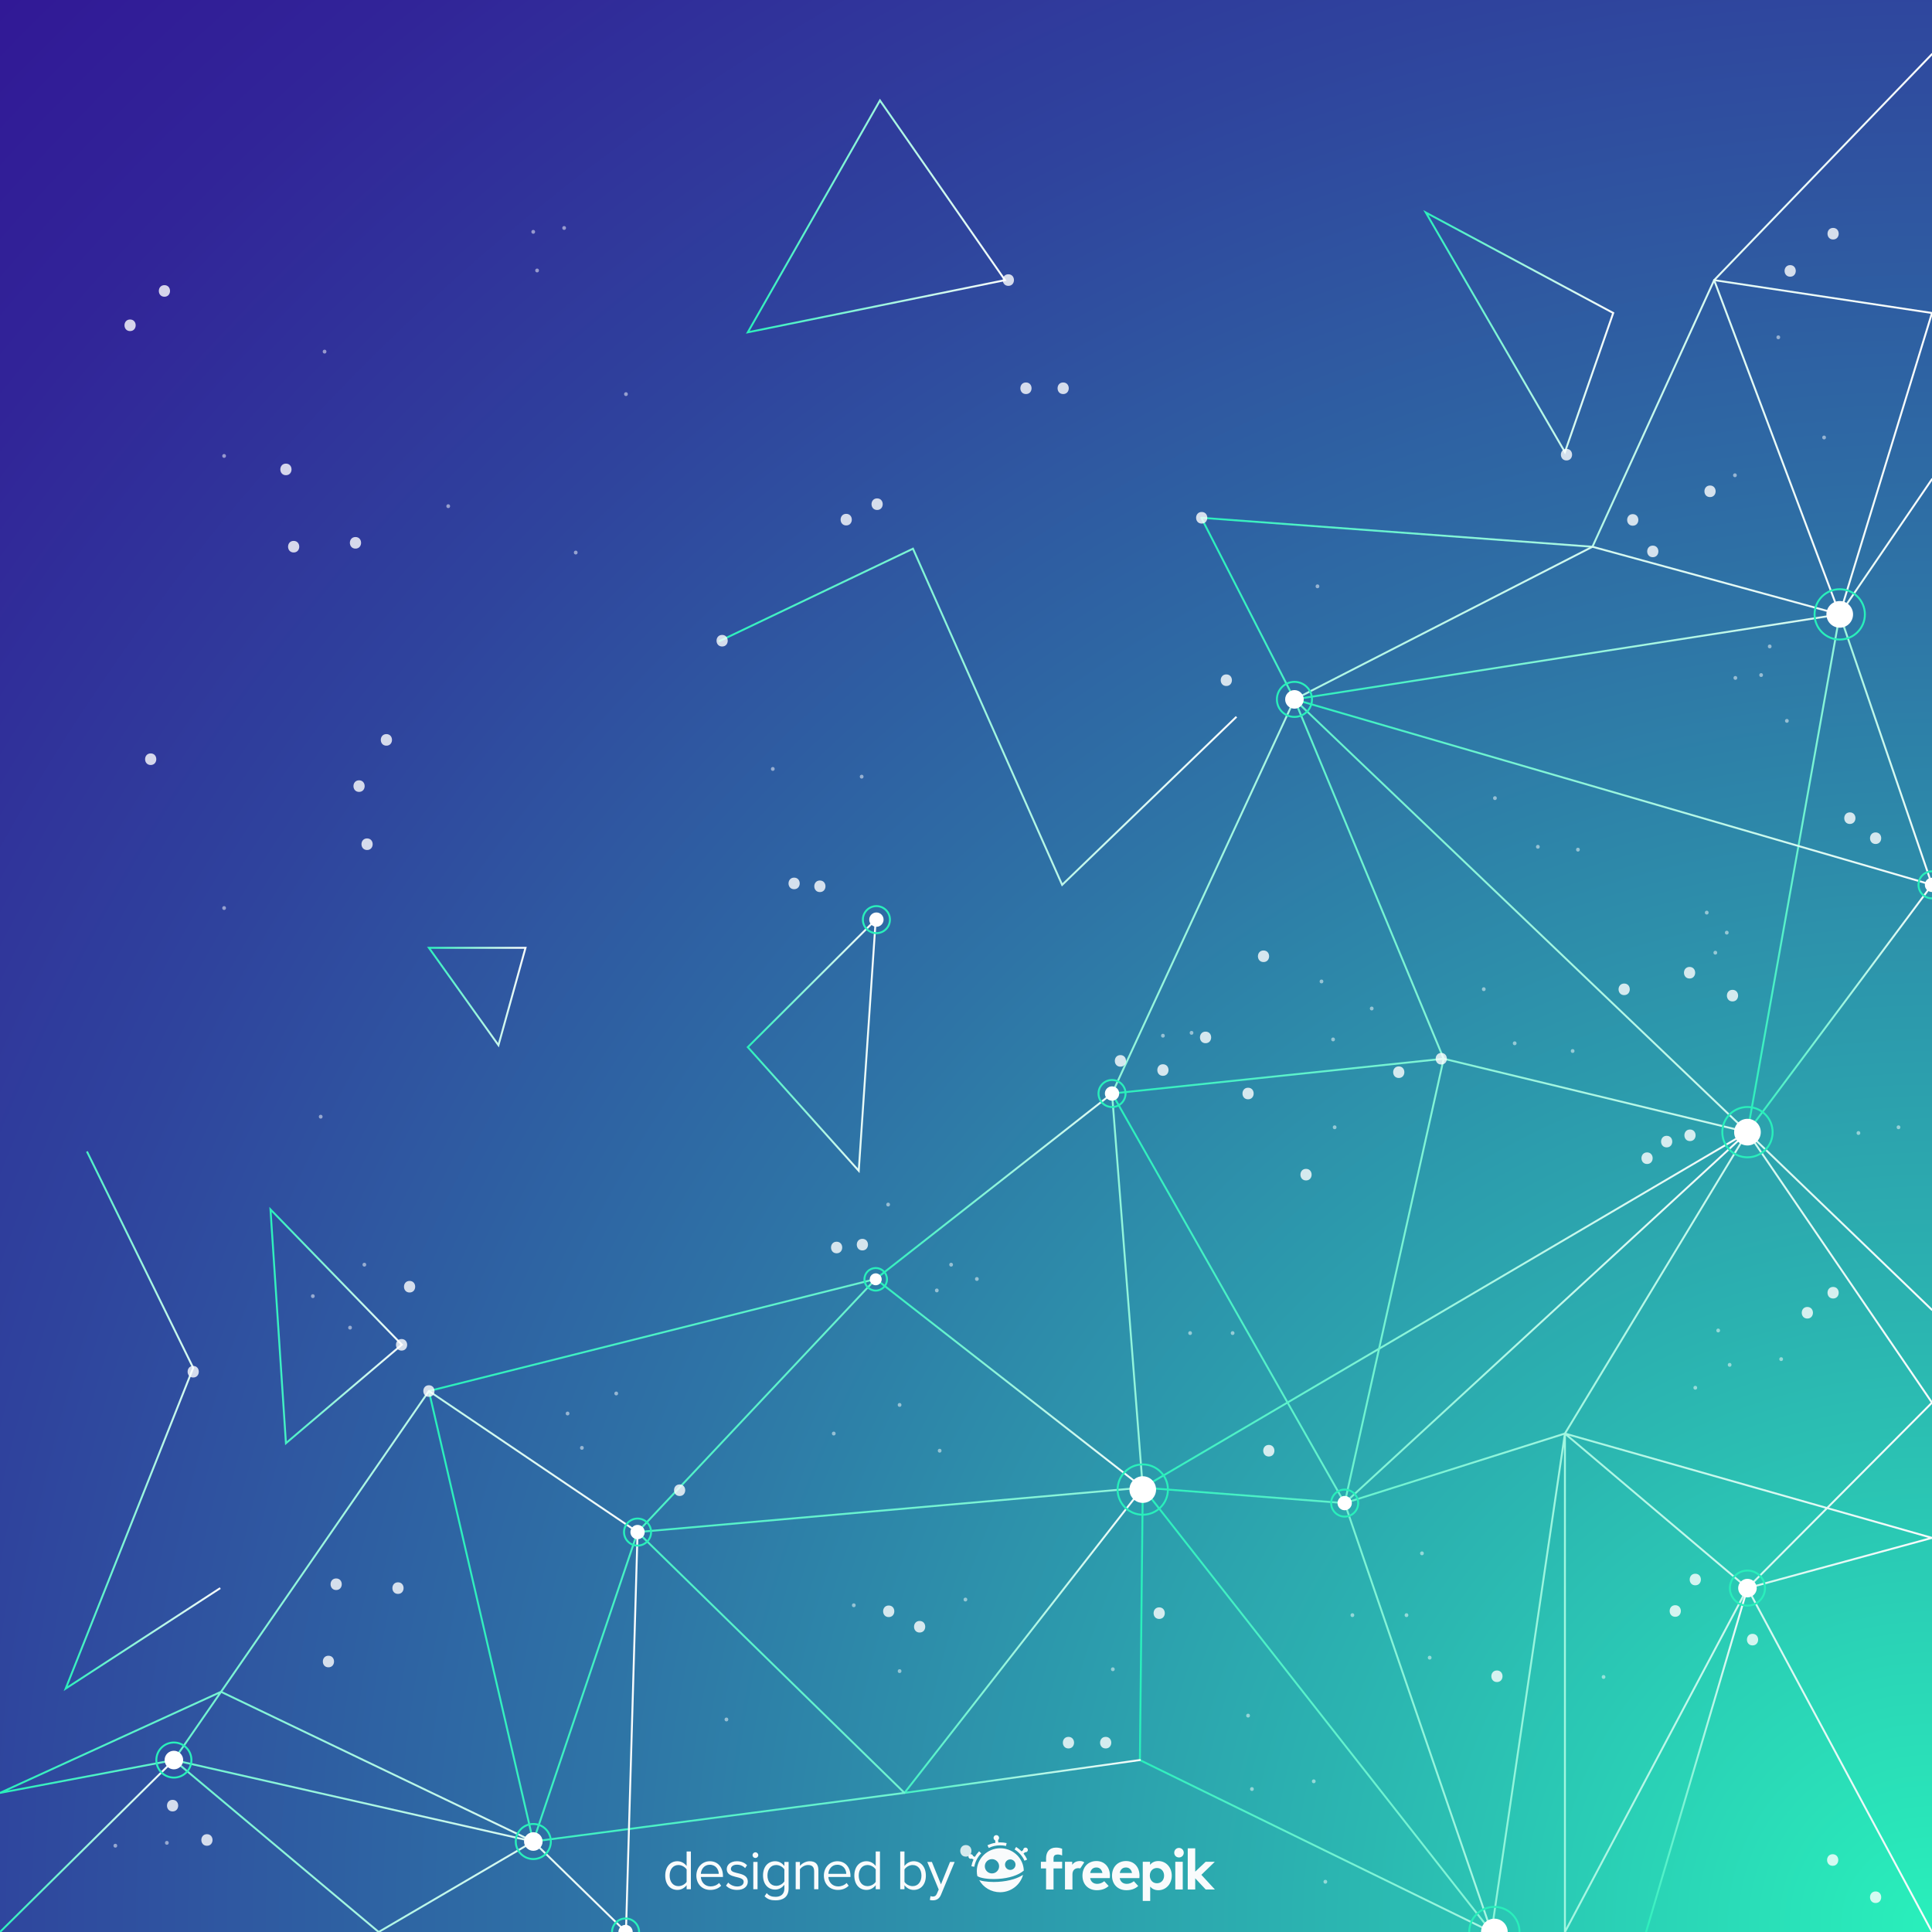 <svg xml:space="preserve" style="enable-background:new 0 0 500 500;" viewBox="0 0 500 500" y="0px" x="0px" xmlns:xlink="http://www.w3.org/1999/xlink" xmlns="http://www.w3.org/2000/svg" version="1.1">
<rect x="0" y="0" width="500" height="500" fill="#808080" stroke="none"/>
<g id="artboard_2">
</g>
<g id="artboard_1">
	<g>
		
			<radialGradient gradientUnits="userSpaceOnUse" gradientTransform="matrix(0 1 -1 0 500 0)" r="704.28" cy="1" cx="498" id="SVGID_1_">
			<stop style="stop-color:#29EFBB" offset="0"></stop>
			<stop style="stop-color:#2BB7B1" offset="0.211"></stop>
			<stop style="stop-color:#2E74A6" offset="0.489"></stop>
			<stop style="stop-color:#2F439D" offset="0.723"></stop>
			<stop style="stop-color:#312498" offset="0.9"></stop>
			<stop style="stop-color:#311996" offset="1"></stop>
		</radialGradient>
		<polygon points="500,0 500,500 0,500 0,0" style="fill:url(#SVGID_1_);"></polygon>
		<g>
			<g>
				
					<linearGradient y2="455.5" x2="452.49" y1="455.5" x1="425.75" gradientUnits="userSpaceOnUse" id="SVGID_00000063625288111998215480000014319824792286434226_">
					<stop style="stop-color:#29EFBB" offset="0"></stop>
					<stop style="stop-color:#4EF1C7" offset="0.16"></stop>
					<stop style="stop-color:#A9F6E3" offset="0.572"></stop>
					<stop style="stop-color:#E3FAF5" offset="0.862"></stop>
					<stop style="stop-color:#F9FBFC" offset="1"></stop>
				</linearGradient>
				
					<line y2="500" x2="426" y1="411" x1="452.24" style="fill:none;stroke:url(#SVGID_00000063625288111998215480000014319824792286434226_);stroke-width:0.5;stroke-linecap:round;stroke-linejoin:round;stroke-miterlimit:10;"></line>
				
					<linearGradient y2="396.5" x2="500.25" y1="396.5" x1="295.495" gradientUnits="userSpaceOnUse" id="SVGID_00000108271086967556591520000008895301287133289350_">
					<stop style="stop-color:#29EFBB" offset="0"></stop>
					<stop style="stop-color:#4EF1C7" offset="0.16"></stop>
					<stop style="stop-color:#A9F6E3" offset="0.572"></stop>
					<stop style="stop-color:#E3FAF5" offset="0.862"></stop>
					<stop style="stop-color:#F9FBFC" offset="1"></stop>
				</linearGradient>
				
					<polyline points="452.24,411 500,363 452.24,293 405,371 348,389 295.745,385 386,500 405,371 405,500 452.24,411 405,371 500,398 452.24,411 
					500,500" style="fill:none;stroke:url(#SVGID_00000108271086967556591520000008895301287133289350_);stroke-width:0.5;stroke-linecap:round;stroke-linejoin:round;stroke-miterlimit:10;"></polyline>
				
					<linearGradient y2="396.5" x2="452.49" y1="396.5" x1="294.754" gradientUnits="userSpaceOnUse" id="SVGID_00000090286353480053524200000017713913348125431446_">
					<stop style="stop-color:#29EFBB" offset="0"></stop>
					<stop style="stop-color:#4EF1C7" offset="0.16"></stop>
					<stop style="stop-color:#A9F6E3" offset="0.572"></stop>
					<stop style="stop-color:#E3FAF5" offset="0.862"></stop>
					<stop style="stop-color:#F9FBFC" offset="1"></stop>
				</linearGradient>
				
					<polygon points="452.24,293 348,389 386,500 295.004,455.5 295.745,385" style="fill:none;stroke:url(#SVGID_00000090286353480053524200000017713913348125431446_);stroke-width:0.5;stroke-linecap:round;stroke-linejoin:round;stroke-miterlimit:10;"></polygon>
				
					<linearGradient y2="226" x2="500.25" y1="226" x1="451.99" gradientUnits="userSpaceOnUse" id="SVGID_00000101075837046036373980000009741715951864158612_">
					<stop style="stop-color:#29EFBB" offset="0"></stop>
					<stop style="stop-color:#4EF1C7" offset="0.16"></stop>
					<stop style="stop-color:#A9F6E3" offset="0.572"></stop>
					<stop style="stop-color:#E3FAF5" offset="0.862"></stop>
					<stop style="stop-color:#F9FBFC" offset="1"></stop>
				</linearGradient>
				
					<polygon points="452.24,293 500,229 476.12,159" style="fill:none;stroke:url(#SVGID_00000101075837046036373980000009741715951864158612_);stroke-width:0.5;stroke-linecap:round;stroke-linejoin:round;stroke-miterlimit:10;"></polygon>
				
					<linearGradient y2="176.5" x2="500.25" y1="176.5" x1="334.75" gradientUnits="userSpaceOnUse" id="SVGID_00000082336616251803221320000013532493884147716541_">
					<stop style="stop-color:#29EFBB" offset="0"></stop>
					<stop style="stop-color:#4EF1C7" offset="0.16"></stop>
					<stop style="stop-color:#A9F6E3" offset="0.572"></stop>
					<stop style="stop-color:#E3FAF5" offset="0.862"></stop>
					<stop style="stop-color:#F9FBFC" offset="1"></stop>
				</linearGradient>
				
					<polyline points="500,229 335,181 476.12,159 500,124" style="fill:none;stroke:url(#SVGID_00000082336616251803221320000013532493884147716541_);stroke-width:0.5;stroke-linecap:round;stroke-linejoin:round;stroke-miterlimit:10;"></polyline>
				
					<linearGradient y2="285" x2="500.25" y1="285" x1="287.542" gradientUnits="userSpaceOnUse" id="SVGID_00000142158202078053049570000017779274962268423081_">
					<stop style="stop-color:#29EFBB" offset="0"></stop>
					<stop style="stop-color:#4EF1C7" offset="0.16"></stop>
					<stop style="stop-color:#A9F6E3" offset="0.572"></stop>
					<stop style="stop-color:#E3FAF5" offset="0.862"></stop>
					<stop style="stop-color:#F9FBFC" offset="1"></stop>
				</linearGradient>
				
					<polyline points="452.24,293 335,181 373.622,274 287.792,283 348,389 373.622,274 452.24,293 500,339" style="fill:none;stroke:url(#SVGID_00000142158202078053049570000017779274962268423081_);stroke-width:0.5;stroke-linecap:round;stroke-linejoin:round;stroke-miterlimit:10;"></polyline>
				
					<linearGradient y2="373.5" x2="295.995" y1="373.5" x1="226.386" gradientUnits="userSpaceOnUse" id="SVGID_00000017513885979201331230000013199772014550274718_">
					<stop style="stop-color:#29EFBB" offset="0"></stop>
					<stop style="stop-color:#4EF1C7" offset="0.16"></stop>
					<stop style="stop-color:#A9F6E3" offset="0.572"></stop>
					<stop style="stop-color:#E3FAF5" offset="0.862"></stop>
					<stop style="stop-color:#F9FBFC" offset="1"></stop>
				</linearGradient>
				
					<polyline points="287.792,283 226.636,331 295.745,385 234.076,464 295.004,455.5" style="fill:none;stroke:url(#SVGID_00000017513885979201331230000013199772014550274718_);stroke-width:0.5;stroke-linecap:round;stroke-linejoin:round;stroke-miterlimit:10;"></polyline>
				
					<linearGradient y2="126.75" x2="476.37" y1="126.75" x1="310.648" gradientUnits="userSpaceOnUse" id="SVGID_00000120550348671513672500000001545870817750950790_">
					<stop style="stop-color:#29EFBB" offset="0"></stop>
					<stop style="stop-color:#4EF1C7" offset="0.16"></stop>
					<stop style="stop-color:#A9F6E3" offset="0.572"></stop>
					<stop style="stop-color:#E3FAF5" offset="0.862"></stop>
					<stop style="stop-color:#F9FBFC" offset="1"></stop>
				</linearGradient>
				
					<polyline points="476.12,159 443.622,72.5 412.122,141.5 310.898,134 335,181" style="fill:none;stroke:url(#SVGID_00000120550348671513672500000001545870817750950790_);stroke-width:0.5;stroke-linecap:round;stroke-linejoin:round;stroke-miterlimit:10;"></polyline>
				
					<linearGradient y2="245.291" x2="500.25" y1="245.291" x1="110.75" gradientUnits="userSpaceOnUse" id="SVGID_00000068659054188042928480000005146202503939533990_">
					<stop style="stop-color:#29EFBB" offset="0"></stop>
					<stop style="stop-color:#4EF1C7" offset="0.16"></stop>
					<stop style="stop-color:#A9F6E3" offset="0.572"></stop>
					<stop style="stop-color:#E3FAF5" offset="0.862"></stop>
					<stop style="stop-color:#F9FBFC" offset="1"></stop>
				</linearGradient>
				
					<polyline points="500,14 443.622,72.5 500,81 476.12,159 412.122,141.5 335,181 287.792,283 295.745,385 165,396.5 234.076,464 138,476.582 
					165,396.5 226.636,331 111,360 138,476.582" style="fill:none;stroke:url(#SVGID_00000068659054188042928480000005146202503939533990_);stroke-width:0.5;stroke-linecap:round;stroke-linejoin:round;stroke-miterlimit:10;"></polyline>
				
					<linearGradient y2="430" x2="165.25" y1="430" x1="-0.25" gradientUnits="userSpaceOnUse" id="SVGID_00000010295906072185959940000002593277693350815658_">
					<stop style="stop-color:#29EFBB" offset="0"></stop>
					<stop style="stop-color:#4EF1C7" offset="0.16"></stop>
					<stop style="stop-color:#A9F6E3" offset="0.572"></stop>
					<stop style="stop-color:#E3FAF5" offset="0.862"></stop>
					<stop style="stop-color:#F9FBFC" offset="1"></stop>
				</linearGradient>
				
					<polyline points="165,396.5 111,360 45,455.5 138,476.582 57.208,437.835 0,464 45,455.5 98,500 138,476.582 162,500 165,396.5" style="fill:none;stroke:url(#SVGID_00000010295906072185959940000002593277693350815658_);stroke-width:0.5;stroke-linecap:round;stroke-linejoin:round;stroke-miterlimit:10;"></polyline>
				
					<linearGradient y2="477.75" x2="45.25" y1="477.75" x1="-0.25" gradientUnits="userSpaceOnUse" id="SVGID_00000065071654748262374030000012899533412174246538_">
					<stop style="stop-color:#29EFBB" offset="0"></stop>
					<stop style="stop-color:#4EF1C7" offset="0.16"></stop>
					<stop style="stop-color:#A9F6E3" offset="0.572"></stop>
					<stop style="stop-color:#E3FAF5" offset="0.862"></stop>
					<stop style="stop-color:#F9FBFC" offset="1"></stop>
				</linearGradient>
				
					<line y2="500" x2="0" y1="455.5" x1="45" style="fill:none;stroke:url(#SVGID_00000065071654748262374030000012899533412174246538_);stroke-width:0.5;stroke-linecap:round;stroke-linejoin:round;stroke-miterlimit:10;"></line>
			</g>
			
				<linearGradient y2="270.481" x2="226.93" y1="270.481" x1="193.188" gradientUnits="userSpaceOnUse" id="SVGID_00000091722047927079632850000004314397407155602577_">
				<stop style="stop-color:#29EFBB" offset="0"></stop>
				<stop style="stop-color:#4EF1C7" offset="0.16"></stop>
				<stop style="stop-color:#A9F6E3" offset="0.572"></stop>
				<stop style="stop-color:#E3FAF5" offset="0.862"></stop>
				<stop style="stop-color:#F9FBFC" offset="1"></stop>
			</linearGradient>
			
				<polygon points="193.532,271 222.242,303 226.636,238" style="fill:none;stroke:url(#SVGID_00000091722047927079632850000004314397407155602577_);stroke-width:0.5;stroke-miterlimit:10;"></polygon>
			
				<linearGradient y2="367.764" x2="57.136" y1="367.764" x1="16.477" gradientUnits="userSpaceOnUse" id="SVGID_00000018195680893904530280000002243261150697225856_">
				<stop style="stop-color:#29EFBB" offset="0"></stop>
				<stop style="stop-color:#4EF1C7" offset="0.16"></stop>
				<stop style="stop-color:#A9F6E3" offset="0.572"></stop>
				<stop style="stop-color:#E3FAF5" offset="0.862"></stop>
				<stop style="stop-color:#F9FBFC" offset="1"></stop>
			</linearGradient>
			
				<polyline points="22.5,298 50,354 17,437 57,411" style="fill:none;stroke:url(#SVGID_00000018195680893904530280000002243261150697225856_);stroke-width:0.5;stroke-miterlimit:10;"></polyline>
			
				<linearGradient y2="343.175" x2="104.365" y1="343.175" x1="69.706" gradientUnits="userSpaceOnUse" id="SVGID_00000085956025390440004300000010502599056374141366_">
				<stop style="stop-color:#29EFBB" offset="0"></stop>
				<stop style="stop-color:#4EF1C7" offset="0.16"></stop>
				<stop style="stop-color:#A9F6E3" offset="0.572"></stop>
				<stop style="stop-color:#E3FAF5" offset="0.862"></stop>
				<stop style="stop-color:#F9FBFC" offset="1"></stop>
			</linearGradient>
			
				<polygon points="70,313 74,373.5 104,348" style="fill:none;stroke:url(#SVGID_00000085956025390440004300000010502599056374141366_);stroke-width:0.5;stroke-miterlimit:10;"></polygon>
			
				<linearGradient y2="258.056" x2="136.329" y1="258.056" x1="110.514" gradientUnits="userSpaceOnUse" id="SVGID_00000102519636162294877820000015925393425818630529_">
				<stop style="stop-color:#29EFBB" offset="0"></stop>
				<stop style="stop-color:#4EF1C7" offset="0.16"></stop>
				<stop style="stop-color:#A9F6E3" offset="0.572"></stop>
				<stop style="stop-color:#E3FAF5" offset="0.862"></stop>
				<stop style="stop-color:#F9FBFC" offset="1"></stop>
			</linearGradient>
			
				<polygon points="111,245.291 129,270.5 136,245.291" style="fill:none;stroke:url(#SVGID_00000102519636162294877820000015925393425818630529_);stroke-width:0.5;stroke-miterlimit:10;"></polygon>
			
				<linearGradient y2="185.546" x2="320.173" y1="185.546" x1="185.911" gradientUnits="userSpaceOnUse" id="SVGID_00000137820104152222541150000001112736223205339521_">
				<stop style="stop-color:#29EFBB" offset="0"></stop>
				<stop style="stop-color:#4EF1C7" offset="0.16"></stop>
				<stop style="stop-color:#A9F6E3" offset="0.572"></stop>
				<stop style="stop-color:#E3FAF5" offset="0.862"></stop>
				<stop style="stop-color:#F9FBFC" offset="1"></stop>
			</linearGradient>
			
				<polyline points="186.018,166 236.274,142 274.883,229 320,185.5" style="fill:none;stroke:url(#SVGID_00000137820104152222541150000001112736223205339521_);stroke-width:0.5;stroke-miterlimit:10;"></polyline>
			
				<linearGradient y2="85.98" x2="417.806" y1="85.98" x1="368.341" gradientUnits="userSpaceOnUse" id="SVGID_00000125591486981263290400000011990710123422449078_">
				<stop style="stop-color:#29EFBB" offset="0"></stop>
				<stop style="stop-color:#4EF1C7" offset="0.16"></stop>
				<stop style="stop-color:#A9F6E3" offset="0.572"></stop>
				<stop style="stop-color:#E3FAF5" offset="0.862"></stop>
				<stop style="stop-color:#F9FBFC" offset="1"></stop>
			</linearGradient>
			
				<polygon points="405,117 369,55 417.5,81" style="fill:none;stroke:url(#SVGID_00000125591486981263290400000011990710123422449078_);stroke-width:0.5;stroke-miterlimit:10;"></polygon>
			
				<linearGradient y2="55.943" x2="260.518" y1="55.943" x1="193.042" gradientUnits="userSpaceOnUse" id="SVGID_00000072244399698654541990000007171007821012409758_">
				<stop style="stop-color:#29EFBB" offset="0"></stop>
				<stop style="stop-color:#4EF1C7" offset="0.16"></stop>
				<stop style="stop-color:#A9F6E3" offset="0.572"></stop>
				<stop style="stop-color:#E3FAF5" offset="0.862"></stop>
				<stop style="stop-color:#F9FBFC" offset="1"></stop>
			</linearGradient>
			
				<polygon points="227.734,26 193.532,86 260.096,72.5" style="fill:none;stroke:url(#SVGID_00000072244399698654541990000007171007821012409758_);stroke-width:0.5;stroke-miterlimit:10;"></polygon>
			<g style="opacity:0.8;">
				<g>
					<g>
						<path d="M300.963,278.426c1.93,0,1.934-3,0-3C299.033,275.426,299.029,278.426,300.963,278.426
							L300.963,278.426z" style="fill:#FFFFFF;"></path>
					</g>
				</g>
				<g>
					<g>
						<path d="M328.37,376.944c1.93,0,1.934-3,0-3C326.44,373.944,326.437,376.944,328.37,376.944
							L328.37,376.944z" style="fill:#FFFFFF;"></path>
					</g>
				</g>
				<g>
					<g>
						<path d="M431.333,296.944c1.93,0,1.934-3,0-3C429.403,293.944,429.4,296.944,431.333,296.944
							L431.333,296.944z" style="fill:#FFFFFF;"></path>
					</g>
				</g>
				<g>
					<g>
						<path d="M437.259,253.241c1.93,0,1.934-3,0-3C435.329,250.241,435.326,253.241,437.259,253.241
							L437.259,253.241z" style="fill:#FFFFFF;"></path>
					</g>
				</g>
				<g>
					<g>
						<path d="M448.37,259.167c1.93,0,1.934-3,0-3C446.44,256.167,446.437,259.167,448.37,259.167
							L448.37,259.167z" style="fill:#FFFFFF;"></path>
					</g>
				</g>
				<g>
					<g>
						<path d="M286.148,452.5c1.93,0,1.934-3,0-3C284.218,449.5,284.214,452.5,286.148,452.5L286.148,452.5z" style="fill:#FFFFFF;"></path>
					</g>
				</g>
				<g>
					<g>
						<path d="M276.518,452.5c1.93,0,1.934-3,0-3C274.588,449.5,274.585,452.5,276.518,452.5L276.518,452.5z" style="fill:#FFFFFF;"></path>
					</g>
				</g>
				<g>
					<g>
						<path d="M44.667,468.796c1.93,0,1.934-3,0-3C42.736,465.796,42.733,468.796,44.667,468.796
							L44.667,468.796z" style="fill:#FFFFFF;"></path>
					</g>
				</g>
				<g>
					<g>
						<path d="M53.556,477.685c1.93,0,1.933-3,0-3C51.625,474.685,51.622,477.685,53.556,477.685
							L53.556,477.685z" style="fill:#FFFFFF;"></path>
					</g>
				</g>
				<g>
					<g>
						<path d="M485.407,492.5c1.93,0,1.934-3,0-3C483.477,489.5,483.474,492.5,485.407,492.5L485.407,492.5z" style="fill:#FFFFFF;"></path>
					</g>
				</g>
				<g>
					<g>
						<path d="M474.296,482.87c1.93,0,1.934-3,0-3C472.366,479.87,472.363,482.87,474.296,482.87
							L474.296,482.87z" style="fill:#FFFFFF;"></path>
					</g>
				</g>
				<g>
					<g>
						<path d="M438.741,410.278c1.93,0,1.934-3,0-3C436.81,407.278,436.807,410.278,438.741,410.278
							L438.741,410.278z" style="fill:#FFFFFF;"></path>
					</g>
				</g>
				<g>
					<g>
						<path d="M453.556,425.833c1.93,0,1.934-3,0-3C451.625,422.833,451.622,425.833,453.556,425.833
							L453.556,425.833z" style="fill:#FFFFFF;"></path>
					</g>
				</g>
				<g>
					<g>
						<path d="M433.556,418.426c1.93,0,1.934-3,0-3C431.625,415.426,431.622,418.426,433.556,418.426
							L433.556,418.426z" style="fill:#FFFFFF;"></path>
					</g>
				</g>
				<g>
					<g>
						<path d="M216.518,324.352c1.93,0,1.934-3,0-3C214.588,321.352,214.585,324.352,216.518,324.352
							L216.518,324.352z" style="fill:#FFFFFF;"></path>
					</g>
				</g>
				<g>
					<g>
						<path d="M223.185,323.611c1.93,0,1.934-3,0-3C221.255,320.611,221.252,323.611,223.185,323.611
							L223.185,323.611z" style="fill:#FFFFFF;"></path>
					</g>
				</g>
				<g>
					<g>
						<path d="M103.926,349.537c1.93,0,1.933-3,0-3C101.995,346.537,101.992,349.537,103.926,349.537
							L103.926,349.537z" style="fill:#FFFFFF;"></path>
					</g>
				</g>
				<g>
					<g>
						<path d="M186.889,167.315c1.93,0,1.934-3,0-3C184.958,164.315,184.955,167.315,186.889,167.315
							L186.889,167.315z" style="fill:#FFFFFF;"></path>
					</g>
				</g>
				<g>
					<g>
						<path d="M405.407,119.167c1.93,0,1.934-3,0-3C403.477,116.167,403.474,119.167,405.407,119.167
							L405.407,119.167z" style="fill:#FFFFFF;"></path>
					</g>
				</g>
				<g>
					<g>
						<path d="M260.963,73.981c1.93,0,1.934-3,0-3C259.033,70.981,259.029,73.981,260.963,73.981
							L260.963,73.981z" style="fill:#FFFFFF;"></path>
					</g>
				</g>
				<g>
					<g>
						<path d="M485.407,218.426c1.93,0,1.934-3,0-3C483.477,215.426,483.474,218.426,485.407,218.426
							L485.407,218.426z" style="fill:#FFFFFF;"></path>
					</g>
				</g>
				<g>
					<g>
						<path d="M478.741,213.241c1.93,0,1.934-3,0-3C476.81,210.241,476.807,213.241,478.741,213.241
							L478.741,213.241z" style="fill:#FFFFFF;"></path>
					</g>
				</g>
				<g>
					<g>
						<path d="M230,418.5c1.93,0,1.934-3,0-3C228.07,415.5,228.066,418.5,230,418.5L230,418.5z" style="fill:#FFFFFF;"></path>
					</g>
				</g>
				<g>
					<g>
						<path d="M238,422.5c1.93,0,1.934-3,0-3C236.07,419.5,236.066,422.5,238,422.5L238,422.5z" style="fill:#FFFFFF;"></path>
					</g>
				</g>
				<g>
					<g>
						<path d="M323,284.5c1.93,0,1.934-3,0-3C321.07,281.5,321.066,284.5,323,284.5L323,284.5z" style="fill:#FFFFFF;"></path>
					</g>
				</g>
				<g>
					<g>
						<path d="M338,305.5c1.93,0,1.934-3,0-3C336.07,302.5,336.066,305.5,338,305.5L338,305.5z" style="fill:#FFFFFF;"></path>
					</g>
				</g>
				<g>
					<g>
						<path d="M373,275.5c1.93,0,1.934-3,0-3C371.07,272.5,371.066,275.5,373,275.5L373,275.5z" style="fill:#FFFFFF;"></path>
					</g>
				</g>
				<g>
					<g>
						<path d="M106,334.5c1.93,0,1.934-3,0-3C104.07,331.5,104.066,334.5,106,334.5L106,334.5z" style="fill:#FFFFFF;"></path>
					</g>
				</g>
				<g>
					<g>
						<path d="M50,356.5c1.93,0,1.934-3,0-3C48.07,353.5,48.066,356.5,50,356.5L50,356.5z" style="fill:#FFFFFF;"></path>
					</g>
				</g>
				<g>
					<g>
						<path d="M87,411.5c1.93,0,1.934-3,0-3C85.07,408.5,85.066,411.5,87,411.5L87,411.5z" style="fill:#FFFFFF;"></path>
					</g>
				</g>
				<g>
					<g>
						<path d="M103,412.5c1.93,0,1.934-3,0-3C101.07,409.5,101.066,412.5,103,412.5L103,412.5z" style="fill:#FFFFFF;"></path>
					</g>
				</g>
				<g>
					<g>
						<path d="M85,431.5c1.93,0,1.934-3,0-3C83.07,428.5,83.066,431.5,85,431.5L85,431.5z" style="fill:#FFFFFF;"></path>
					</g>
				</g>
				<g>
					<g>
						<path d="M111,361.5c1.93,0,1.934-3,0-3C109.07,358.5,109.066,361.5,111,361.5L111,361.5z" style="fill:#FFFFFF;"></path>
					</g>
				</g>
				<g>
					<g>
						<path d="M311,135.5c1.93,0,1.934-3,0-3C309.069,132.5,309.066,135.5,311,135.5L311,135.5z" style="fill:#FFFFFF;"></path>
					</g>
				</g>
			</g>
			<g style="opacity:0.8;">
				<g>
					<g>
						<path d="M289.962,276.055c1.93,0,1.934-3,0-3C288.032,273.055,288.029,276.055,289.962,276.055
							L289.962,276.055z" style="fill:#FFFFFF;"></path>
					</g>
				</g>
				<g>
					<g>
						<path d="M317.37,177.536c1.93,0,1.934-3,0-3C315.439,174.536,315.436,177.536,317.37,177.536
							L317.37,177.536z" style="fill:#FFFFFF;"></path>
					</g>
				</g>
				<g>
					<g>
						<path d="M420.333,257.536c1.93,0,1.934-3,0-3C418.402,254.536,418.399,257.536,420.333,257.536
							L420.333,257.536z" style="fill:#FFFFFF;"></path>
					</g>
				</g>
				<g>
					<g>
						<path d="M426.259,301.24c1.93,0,1.934-3,0-3C424.328,298.24,424.325,301.24,426.259,301.24
							L426.259,301.24z" style="fill:#FFFFFF;"></path>
					</g>
				</g>
				<g>
					<g>
						<path d="M437.37,295.314c1.93,0,1.934-3,0-3C435.439,292.314,435.436,295.314,437.37,295.314
							L437.37,295.314z" style="fill:#FFFFFF;"></path>
					</g>
				</g>
				<g>
					<g>
						<path d="M275.147,101.981c1.93,0,1.934-3,0-3C273.217,98.981,273.214,101.981,275.147,101.981
							L275.147,101.981z" style="fill:#FFFFFF;"></path>
					</g>
				</g>
				<g>
					<g>
						<path d="M265.518,101.981c1.93,0,1.934-3,0-3C263.587,98.981,263.584,101.981,265.518,101.981
							L265.518,101.981z" style="fill:#FFFFFF;"></path>
					</g>
				</g>
				<g>
					<g>
						<path d="M33.666,85.684c1.93,0,1.934-3,0-3C31.736,82.684,31.732,85.684,33.666,85.684L33.666,85.684z" style="fill:#FFFFFF;"></path>
					</g>
				</g>
				<g>
					<g>
						<path d="M42.555,76.796c1.93,0,1.934-3,0-3C40.624,73.796,40.621,76.796,42.555,76.796L42.555,76.796z" style="fill:#FFFFFF;"></path>
					</g>
				</g>
				<g>
					<g>
						<path d="M474.407,61.981c1.93,0,1.934-3,0-3C472.476,58.981,472.473,61.981,474.407,61.981
							L474.407,61.981z" style="fill:#FFFFFF;"></path>
					</g>
				</g>
				<g>
					<g>
						<path d="M463.296,71.61c1.93,0,1.934-3,0-3C461.365,68.61,461.362,71.61,463.296,71.61L463.296,71.61z" style="fill:#FFFFFF;"></path>
					</g>
				</g>
				<g>
					<g>
						<path d="M427.74,144.203c1.93,0,1.934-3,0-3C425.81,141.203,425.806,144.203,427.74,144.203
							L427.74,144.203z" style="fill:#FFFFFF;"></path>
					</g>
				</g>
				<g>
					<g>
						<path d="M442.555,128.647c1.93,0,1.934-3,0-3C440.624,125.647,440.621,128.647,442.555,128.647
							L442.555,128.647z" style="fill:#FFFFFF;"></path>
					</g>
				</g>
				<g>
					<g>
						<path d="M422.555,136.055c1.93,0,1.934-3,0-3C420.624,133.055,420.621,136.055,422.555,136.055
							L422.555,136.055z" style="fill:#FFFFFF;"></path>
					</g>
				</g>
				<g>
					<g>
						<path d="M205.518,230.129c1.93,0,1.934-3,0-3C203.587,227.129,203.584,230.129,205.518,230.129
							L205.518,230.129z" style="fill:#FFFFFF;"></path>
					</g>
				</g>
				<g>
					<g>
						<path d="M212.184,230.87c1.93,0,1.934-3,0-3C210.254,227.87,210.251,230.87,212.184,230.87
							L212.184,230.87z" style="fill:#FFFFFF;"></path>
					</g>
				</g>
				<g>
					<g>
						<path d="M92.925,204.944c1.93,0,1.934-3,0-3C90.995,201.944,90.992,204.944,92.925,204.944
							L92.925,204.944z" style="fill:#FFFFFF;"></path>
					</g>
				</g>
				<g>
					<g>
						<path d="M175.888,387.166c1.93,0,1.933-3,0-3C173.958,384.166,173.955,387.166,175.888,387.166
							L175.888,387.166z" style="fill:#FFFFFF;"></path>
					</g>
				</g>
				<g>
					<g>
						<path d="M387.406,435.314c1.93,0,1.934-3,0-3C385.476,432.314,385.473,435.314,387.406,435.314
							L387.406,435.314z" style="fill:#FFFFFF;"></path>
					</g>
				</g>
				<g>
					<g>
						<path d="M249.962,480.499c1.93,0,1.933-3,0-3C248.032,477.499,248.029,480.499,249.962,480.499
							L249.962,480.499z" style="fill:#FFFFFF;"></path>
					</g>
				</g>
				<g>
					<g>
						<path d="M474.407,336.055c1.93,0,1.934-3,0-3C472.476,333.055,472.473,336.055,474.407,336.055
							L474.407,336.055z" style="fill:#FFFFFF;"></path>
					</g>
				</g>
				<g>
					<g>
						<path d="M467.74,341.24c1.93,0,1.934-3,0-3C465.81,338.24,465.806,341.24,467.74,341.24L467.74,341.24z" style="fill:#FFFFFF;"></path>
					</g>
				</g>
				<g>
					<g>
						<path d="M218.999,135.981c1.93,0,1.933-3,0-3C217.069,132.981,217.066,135.981,218.999,135.981
							L218.999,135.981z" style="fill:#FFFFFF;"></path>
					</g>
				</g>
				<g>
					<g>
						<path d="M226.999,131.981c1.93,0,1.933-3,0-3C225.069,128.981,225.066,131.981,226.999,131.981
							L226.999,131.981z" style="fill:#FFFFFF;"></path>
					</g>
				</g>
				<g>
					<g>
						<path d="M311.999,269.981c1.93,0,1.934-3,0-3C310.069,266.981,310.066,269.981,311.999,269.981
							L311.999,269.981z" style="fill:#FFFFFF;"></path>
					</g>
				</g>
				<g>
					<g>
						<path d="M326.999,248.981c1.93,0,1.934-3,0-3C325.069,245.981,325.066,248.981,326.999,248.981
							L326.999,248.981z" style="fill:#FFFFFF;"></path>
					</g>
				</g>
				<g>
					<g>
						<path d="M361.999,278.981c1.93,0,1.934-3,0-3C360.069,275.981,360.066,278.981,361.999,278.981
							L361.999,278.981z" style="fill:#FFFFFF;"></path>
					</g>
				</g>
				<g>
					<g>
						<path d="M94.999,219.981c1.93,0,1.934-3,0-3C93.069,216.981,93.066,219.981,94.999,219.981
							L94.999,219.981z" style="fill:#FFFFFF;"></path>
					</g>
				</g>
				<g>
					<g>
						<path d="M38.999,197.981c1.93,0,1.934-3,0-3C37.069,194.981,37.066,197.981,38.999,197.981
							L38.999,197.981z" style="fill:#FFFFFF;"></path>
					</g>
				</g>
				<g>
					<g>
						<path d="M75.999,142.981c1.93,0,1.933-3,0-3C74.069,139.981,74.066,142.981,75.999,142.981
							L75.999,142.981z" style="fill:#FFFFFF;"></path>
					</g>
				</g>
				<g>
					<g>
						<path d="M91.999,141.981c1.93,0,1.934-3,0-3C90.069,138.981,90.066,141.981,91.999,141.981
							L91.999,141.981z" style="fill:#FFFFFF;"></path>
					</g>
				</g>
				<g>
					<g>
						<path d="M73.999,122.981c1.93,0,1.933-3,0-3C72.069,119.981,72.066,122.981,73.999,122.981
							L73.999,122.981z" style="fill:#FFFFFF;"></path>
					</g>
				</g>
				<g>
					<g>
						<path d="M99.999,192.981c1.93,0,1.934-3,0-3C98.069,189.981,98.066,192.981,99.999,192.981
							L99.999,192.981z" style="fill:#FFFFFF;"></path>
					</g>
				</g>
				<g>
					<g>
						<path d="M299.999,418.981c1.93,0,1.934-3,0-3C298.069,415.981,298.066,418.981,299.999,418.981
							L299.999,418.981z" style="fill:#FFFFFF;"></path>
					</g>
				</g>
			</g>
			<g style="opacity:0.5;">
				<g>
					<g>
						<path d="M441.704,236.685c0.643,0,0.645-1,0-1C441.06,235.685,441.059,236.685,441.704,236.685
							L441.704,236.685z" style="fill:#FFFFFF;"></path>
					</g>
				</g>
				<g>
					<g>
						<path d="M443.926,247.056c0.643,0,0.645-1,0-1C443.282,246.056,443.281,247.056,443.926,247.056
							L443.926,247.056z" style="fill:#FFFFFF;"></path>
					</g>
				</g>
				<g>
					<g>
						<path d="M446.889,241.87c0.643,0,0.645-1,0-1C446.245,240.87,446.244,241.87,446.889,241.87
							L446.889,241.87z" style="fill:#FFFFFF;"></path>
					</g>
				</g>
				<g>
					<g>
						<path d="M300.963,268.537c0.643,0,0.644-1,0-1C300.319,267.537,300.318,268.537,300.963,268.537
							L300.963,268.537z" style="fill:#FFFFFF;"></path>
					</g>
				</g>
				<g>
					<g>
						<path d="M308.37,267.796c0.643,0,0.645-1,0-1C307.727,266.796,307.726,267.796,308.37,267.796
							L308.37,267.796z" style="fill:#FFFFFF;"></path>
					</g>
				</g>
				<g>
					<g>
						<path d="M229.852,312.241c0.643,0,0.645-1,0-1C229.208,311.241,229.207,312.241,229.852,312.241
							L229.852,312.241z" style="fill:#FFFFFF;"></path>
					</g>
				</g>
				<g>
					<g>
						<path d="M242.444,334.463c0.643,0,0.644-1,0-1C241.801,333.463,241.8,334.463,242.444,334.463
							L242.444,334.463z" style="fill:#FFFFFF;"></path>
					</g>
				</g>
				<g>
					<g>
						<path d="M246.148,327.796c0.643,0,0.645-1,0-1C245.505,326.796,245.504,327.796,246.148,327.796
							L246.148,327.796z" style="fill:#FFFFFF;"></path>
					</g>
				</g>
				<g>
					<g>
						<path d="M252.815,331.5c0.643,0,0.645-1,0-1C252.171,330.5,252.17,331.5,252.815,331.5L252.815,331.5z" style="fill:#FFFFFF;"></path>
					</g>
				</g>
				<g>
					<g>
						<path d="M43.185,477.426c0.643,0,0.645-1,0-1C42.542,476.426,42.541,477.426,43.185,477.426
							L43.185,477.426z" style="fill:#FFFFFF;"></path>
					</g>
				</g>
				<g>
					<g>
						<path d="M29.852,478.167c0.643,0,0.644-1,0-1C29.208,477.167,29.207,478.167,29.852,478.167
							L29.852,478.167z" style="fill:#FFFFFF;"></path>
					</g>
				</g>
				<g>
					<g>
						<path d="M232.815,432.982c0.643,0,0.645-1,0-1C232.171,431.982,232.17,432.982,232.815,432.982
							L232.815,432.982z" style="fill:#FFFFFF;"></path>
					</g>
				</g>
				<g>
					<g>
						<path d="M220.963,415.944c0.643,0,0.645-1,0-1C220.319,414.944,220.318,415.944,220.963,415.944
							L220.963,415.944z" style="fill:#FFFFFF;"></path>
					</g>
				</g>
				<g>
					<g>
						<path d="M249.852,414.463c0.643,0,0.645-1,0-1C249.208,413.463,249.207,414.463,249.852,414.463
							L249.852,414.463z" style="fill:#FFFFFF;"></path>
					</g>
				</g>
				<g>
					<g>
						<path d="M243.185,375.944c0.643,0,0.645-1,0-1C242.542,374.944,242.541,375.944,243.185,375.944
							L243.185,375.944z" style="fill:#FFFFFF;"></path>
					</g>
				</g>
				<g>
					<g>
						<path d="M215.778,371.5c0.643,0,0.645-1,0-1C215.134,370.5,215.133,371.5,215.778,371.5L215.778,371.5z" style="fill:#FFFFFF;"></path>
					</g>
				</g>
				<g>
					<g>
						<path d="M232.815,364.093c0.643,0,0.645-1,0-1C232.171,363.093,232.17,364.093,232.815,364.093
							L232.815,364.093z" style="fill:#FFFFFF;"></path>
					</g>
				</g>
				<g>
					<g>
						<path d="M146.889,366.315c0.643,0,0.645-1,0-1C146.245,365.315,146.244,366.315,146.889,366.315
							L146.889,366.315z" style="fill:#FFFFFF;"></path>
					</g>
				</g>
				<g>
					<g>
						<path d="M150.593,375.204c0.643,0,0.645-1,0-1C149.949,374.204,149.948,375.204,150.593,375.204
							L150.593,375.204z" style="fill:#FFFFFF;"></path>
					</g>
				</g>
				<g>
					<g>
						<path d="M159.481,361.13c0.643,0,0.645-1,0-1C158.838,360.13,158.837,361.13,159.481,361.13
							L159.481,361.13z" style="fill:#FFFFFF;"></path>
					</g>
				</g>
				<g>
					<g>
						<path d="M80.963,335.944c0.643,0,0.644-1,0-1C80.319,334.944,80.318,335.944,80.963,335.944
							L80.963,335.944z" style="fill:#FFFFFF;"></path>
					</g>
				</g>
				<g>
					<g>
						<path d="M90.593,344.093c0.643,0,0.645-1,0-1C89.949,343.093,89.948,344.093,90.593,344.093
							L90.593,344.093z" style="fill:#FFFFFF;"></path>
					</g>
				</g>
				<g>
					<g>
						<path d="M94.296,327.796c0.643,0,0.645-1,0-1C93.653,326.796,93.652,327.796,94.296,327.796
							L94.296,327.796z" style="fill:#FFFFFF;"></path>
					</g>
				</g>
				<g>
					<g>
						<path d="M340.963,152.241c0.643,0,0.644-1,0-1C340.319,151.241,340.318,152.241,340.963,152.241
							L340.963,152.241z" style="fill:#FFFFFF;"></path>
					</g>
				</g>
				<g>
					<g>
						<path d="M345.407,292.241c0.643,0,0.645-1,0-1C344.764,291.241,344.763,292.241,345.407,292.241
							L345.407,292.241z" style="fill:#FFFFFF;"></path>
					</g>
				</g>
				<g>
					<g>
						<path d="M438.741,359.648c0.643,0,0.645-1,0-1C438.097,358.648,438.096,359.648,438.741,359.648
							L438.741,359.648z" style="fill:#FFFFFF;"></path>
					</g>
				</g>
				<g>
					<g>
						<path d="M444.667,344.833c0.643,0,0.645-1,0-1C444.023,343.833,444.022,344.833,444.667,344.833
							L444.667,344.833z" style="fill:#FFFFFF;"></path>
					</g>
				</g>
				<g>
					<g>
						<path d="M460.963,352.241c0.643,0,0.644-1,0-1C460.319,351.241,460.318,352.241,460.963,352.241
							L460.963,352.241z" style="fill:#FFFFFF;"></path>
					</g>
				</g>
				<g>
					<g>
						<path d="M447.63,353.722c0.643,0,0.645-1,0-1C446.986,352.722,446.985,353.722,447.63,353.722
							L447.63,353.722z" style="fill:#FFFFFF;"></path>
					</g>
				</g>
				<g>
					<g>
						<path d="M491.333,292.241c0.643,0,0.645-1,0-1C490.69,291.241,490.689,292.241,491.333,292.241
							L491.333,292.241z" style="fill:#FFFFFF;"></path>
					</g>
				</g>
				<g>
					<g>
						<path d="M480.963,293.722c0.643,0,0.644-1,0-1C480.319,292.722,480.318,293.722,480.963,293.722
							L480.963,293.722z" style="fill:#FFFFFF;"></path>
					</g>
				</g>
				<g>
					<g>
						<path d="M398,219.648c0.643,0,0.645-1,0-1C397.356,218.648,397.355,219.648,398,219.648L398,219.648z" style="fill:#FFFFFF;"></path>
					</g>
				</g>
				<g>
					<g>
						<path d="M408.37,220.389c0.643,0,0.645-1,0-1C407.727,219.389,407.726,220.389,408.37,220.389
							L408.37,220.389z" style="fill:#FFFFFF;"></path>
					</g>
				</g>
				<g>
					<g>
						<path d="M386.889,207.056c0.643,0,0.645-1,0-1C386.245,206.056,386.244,207.056,386.889,207.056
							L386.889,207.056z" style="fill:#FFFFFF;"></path>
					</g>
				</g>
				<g>
					<g>
						<path d="M449.111,175.944c0.643,0,0.645-1,0-1C448.468,174.944,448.467,175.944,449.111,175.944
							L449.111,175.944z" style="fill:#FFFFFF;"></path>
					</g>
				</g>
				<g>
					<g>
						<path d="M455.778,175.204c0.643,0,0.645-1,0-1C455.134,174.204,455.133,175.204,455.778,175.204
							L455.778,175.204z" style="fill:#FFFFFF;"></path>
					</g>
				</g>
				<g>
					<g>
						<path d="M458,167.796c0.643,0,0.644-1,0-1C457.356,166.796,457.355,167.796,458,167.796L458,167.796z" style="fill:#FFFFFF;"></path>
					</g>
				</g>
				<g>
					<g>
						<path d="M462.444,187.056c0.643,0,0.645-1,0-1C461.801,186.056,461.8,187.056,462.444,187.056
							L462.444,187.056z" style="fill:#FFFFFF;"></path>
					</g>
				</g>
				<g>
					<g>
						<path d="M472.074,113.722c0.643,0,0.645-1,0-1C471.431,112.722,471.43,113.722,472.074,113.722
							L472.074,113.722z" style="fill:#FFFFFF;"></path>
					</g>
				</g>
				<g>
					<g>
						<path d="M460.222,87.796c0.643,0,0.645-1,0-1C459.579,86.796,459.578,87.796,460.222,87.796
							L460.222,87.796z" style="fill:#FFFFFF;"></path>
					</g>
				</g>
				<g>
					<g>
						<path d="M308,345.5c0.643,0,0.645-1,0-1C307.356,344.5,307.355,345.5,308,345.5L308,345.5z" style="fill:#FFFFFF;"></path>
					</g>
				</g>
				<g>
					<g>
						<path d="M319,345.5c0.643,0,0.645-1,0-1C318.356,344.5,318.355,345.5,319,345.5L319,345.5z" style="fill:#FFFFFF;"></path>
					</g>
				</g>
				<g>
					<g>
						<path d="M392,270.5c0.643,0,0.645-1,0-1C391.356,269.5,391.355,270.5,392,270.5L392,270.5z" style="fill:#FFFFFF;"></path>
					</g>
				</g>
				<g>
					<g>
						<path d="M407,272.5c0.643,0,0.645-1,0-1C406.356,271.5,406.355,272.5,407,272.5L407,272.5z" style="fill:#FFFFFF;"></path>
					</g>
				</g>
				<g>
					<g>
						<path d="M384,256.5c0.643,0,0.645-1,0-1C383.356,255.5,383.355,256.5,384,256.5L384,256.5z" style="fill:#FFFFFF;"></path>
					</g>
				</g>
				<g>
					<g>
						<path d="M449,123.5c0.643,0,0.644-1,0-1C448.356,122.5,448.355,123.5,449,123.5L449,123.5z" style="fill:#FFFFFF;"></path>
					</g>
				</g>
				<g>
					<g>
						<path d="M350,418.5c0.643,0,0.645-1,0-1C349.356,417.5,349.355,418.5,350,418.5L350,418.5z" style="fill:#FFFFFF;"></path>
					</g>
				</g>
				<g>
					<g>
						<path d="M370,429.5c0.643,0,0.645-1,0-1C369.356,428.5,369.355,429.5,370,429.5L370,429.5z" style="fill:#FFFFFF;"></path>
					</g>
				</g>
				<g>
					<g>
						<path d="M368,402.5c0.643,0,0.645-1,0-1C367.356,401.5,367.355,402.5,368,402.5L368,402.5z" style="fill:#FFFFFF;"></path>
					</g>
				</g>
				<g>
					<g>
						<path d="M364,418.5c0.643,0,0.645-1,0-1C363.356,417.5,363.355,418.5,364,418.5L364,418.5z" style="fill:#FFFFFF;"></path>
					</g>
				</g>
				<g>
					<g>
						<path d="M324,463.5c0.643,0,0.645-1,0-1C323.356,462.5,323.355,463.5,324,463.5L324,463.5z" style="fill:#FFFFFF;"></path>
					</g>
				</g>
				<g>
					<g>
						<path d="M343,487.5c0.643,0,0.645-1,0-1C342.356,486.5,342.355,487.5,343,487.5L343,487.5z" style="fill:#FFFFFF;"></path>
					</g>
				</g>
				<g>
					<g>
						<path d="M415,434.5c0.643,0,0.645-1,0-1C414.356,433.5,414.355,434.5,415,434.5L415,434.5z" style="fill:#FFFFFF;"></path>
					</g>
				</g>
				<g>
					<g>
						<path d="M200,199.5c0.643,0,0.644-1,0-1C199.356,198.5,199.355,199.5,200,199.5L200,199.5z" style="fill:#FFFFFF;"></path>
					</g>
				</g>
				<g>
					<g>
						<path d="M223,201.5c0.643,0,0.644-1,0-1C222.356,200.5,222.355,201.5,223,201.5L223,201.5z" style="fill:#FFFFFF;"></path>
					</g>
				</g>
				<g>
					<g>
						<path d="M149,143.5c0.643,0,0.644-1,0-1C148.356,142.5,148.355,143.5,149,143.5L149,143.5z" style="fill:#FFFFFF;"></path>
					</g>
				</g>
				<g>
					<g>
						<path d="M139,70.5c0.643,0,0.644-1,0-1C138.356,69.5,138.355,70.5,139,70.5L139,70.5z" style="fill:#FFFFFF;"></path>
					</g>
				</g>
				<g>
					<g>
						<path d="M162,102.5c0.643,0,0.644-1,0-1C161.356,101.5,161.355,102.5,162,102.5L162,102.5z" style="fill:#FFFFFF;"></path>
					</g>
				</g>
				<g>
					<g>
						<path d="M138,60.5c0.643,0,0.644-1,0-1C137.356,59.5,137.355,60.5,138,60.5L138,60.5z" style="fill:#FFFFFF;"></path>
					</g>
				</g>
				<g>
					<g>
						<path d="M146,59.5c0.643,0,0.644-1,0-1C145.356,58.5,145.355,59.5,146,59.5L146,59.5z" style="fill:#FFFFFF;"></path>
					</g>
				</g>
				<g>
					<g>
						<path d="M84,91.5c0.643,0,0.644-1,0-1C83.356,90.5,83.355,91.5,84,91.5L84,91.5z" style="fill:#FFFFFF;"></path>
					</g>
				</g>
				<g>
					<g>
						<path d="M116,131.5c0.643,0,0.644-1,0-1C115.356,130.5,115.355,131.5,116,131.5L116,131.5z" style="fill:#FFFFFF;"></path>
					</g>
				</g>
				<g>
					<g>
						<path d="M58,118.5c0.643,0,0.644-1,0-1C57.356,117.5,57.355,118.5,58,118.5L58,118.5z" style="fill:#FFFFFF;"></path>
					</g>
				</g>
				<g>
					<g>
						<path d="M58,235.5c0.643,0,0.644-1,0-1C57.356,234.5,57.355,235.5,58,235.5L58,235.5z" style="fill:#FFFFFF;"></path>
					</g>
				</g>
				<g>
					<g>
						<path d="M83,289.5c0.643,0,0.644-1,0-1C82.356,288.5,82.355,289.5,83,289.5L83,289.5z" style="fill:#FFFFFF;"></path>
					</g>
				</g>
				<g>
					<g>
						<path d="M342,254.5c0.643,0,0.645-1,0-1C341.356,253.5,341.355,254.5,342,254.5L342,254.5z" style="fill:#FFFFFF;"></path>
					</g>
				</g>
				<g>
					<g>
						<path d="M355,261.5c0.643,0,0.645-1,0-1C354.356,260.5,354.355,261.5,355,261.5L355,261.5z" style="fill:#FFFFFF;"></path>
					</g>
				</g>
				<g>
					<g>
						<path d="M345,269.5c0.643,0,0.645-1,0-1C344.356,268.5,344.355,269.5,345,269.5L345,269.5z" style="fill:#FFFFFF;"></path>
					</g>
				</g>
				<g>
					<g>
						<path d="M288,432.5c0.643,0,0.645-1,0-1C287.356,431.5,287.355,432.5,288,432.5L288,432.5z" style="fill:#FFFFFF;"></path>
					</g>
				</g>
				<g>
					<g>
						<path d="M323,444.5c0.643,0,0.645-1,0-1C322.356,443.5,322.355,444.5,323,444.5L323,444.5z" style="fill:#FFFFFF;"></path>
					</g>
				</g>
				<g>
					<g>
						<path d="M340,461.5c0.643,0,0.645-1,0-1C339.356,460.5,339.355,461.5,340,461.5L340,461.5z" style="fill:#FFFFFF;"></path>
					</g>
				</g>
				<g>
					<g>
						<path d="M188,445.5c0.643,0,0.644-1,0-1C187.356,444.5,187.355,445.5,188,445.5L188,445.5z" style="fill:#FFFFFF;"></path>
					</g>
				</g>
			</g>
			<g>
				<g>
					<path d="M165.394,500c0,1.933-1.567,3.5-3.5,3.5
						c-1.933,0-3.5-1.567-3.5-3.5s1.567-3.5,3.5-3.5C163.827,496.5,165.394,498.067,165.394,500z" style="fill:none;stroke:#29EFBB;stroke-width:0.5;stroke-miterlimit:10;"></path>
				</g>
				<g>
					<g>
						<path d="M163.748,500c0,1.024-0.83,1.854-1.854,1.854s-1.854-0.83-1.854-1.854s0.83-1.854,1.854-1.854
							S163.748,498.976,163.748,500z" style="fill:#FFFFFF;"></path>
					</g>
				</g>
			</g>
			<g>
				<g>
					<path d="M229.556,331.083
						c0,1.613-1.308,2.921-2.921,2.921s-2.92-1.308-2.92-2.921c0-1.613,1.308-2.921,2.92-2.921S229.556,329.47,229.556,331.083z" style="fill:none;stroke:#29EFBB;stroke-width:0.5;stroke-miterlimit:10;"></path>
				</g>
				<g>
					<g>
						<path d="M228.183,331.083c0,0.854-0.693,1.547-1.547,1.547c-0.855,0-1.547-0.693-1.547-1.547
							c0-0.854,0.693-1.547,1.547-1.547C227.49,329.536,228.183,330.229,228.183,331.083z" style="fill:#FFFFFF;"></path>
					</g>
				</g>
			</g>
			<g>
				<g>
					<path d="M351.5,389c0,1.933-1.567,3.5-3.5,3.5
						c-1.933,0-3.5-1.567-3.5-3.5s1.567-3.5,3.5-3.5C349.933,385.5,351.5,387.067,351.5,389z" style="fill:none;stroke:#29EFBB;stroke-width:0.5;stroke-miterlimit:10;"></path>
				</g>
				<g>
					<g>
						<path d="M349.854,389c0,1.024-0.83,1.854-1.854,1.854s-1.854-0.83-1.854-1.854s0.83-1.854,1.854-1.854
							S349.854,387.976,349.854,389z" style="fill:#FFFFFF;"></path>
					</g>
				</g>
			</g>
			<g>
				<g>
					<path d="M168.5,396.5c0,1.933-1.567,3.5-3.5,3.5
						s-3.5-1.567-3.5-3.5s1.567-3.5,3.5-3.5S168.5,394.567,168.5,396.5z" style="fill:none;stroke:#29EFBB;stroke-width:0.5;stroke-miterlimit:10;"></path>
				</g>
				<g>
					<g>
						<circle r="1.854" cy="396.5" cx="165" style="fill:#FFFFFF;"></circle>
					</g>
				</g>
			</g>
			<g>
				<g>
					<path d="M230.314,238c0,1.933-1.567,3.5-3.5,3.5
						c-1.933,0-3.5-1.567-3.5-3.5s1.567-3.5,3.5-3.5C228.747,234.5,230.314,236.067,230.314,238z" style="fill:none;stroke:#29EFBB;stroke-width:0.5;stroke-miterlimit:10;"></path>
				</g>
				<g>
					<g>
						<path d="M228.668,238c0,1.024-0.83,1.854-1.854,1.854s-1.854-0.83-1.854-1.854s0.83-1.854,1.854-1.854
							S228.668,236.976,228.668,238z" style="fill:#FFFFFF;"></path>
					</g>
				</g>
			</g>
			<g>
				<g>
					<path d="M503.5,229c0,1.933-1.567,3.5-3.5,3.5
						s-3.5-1.567-3.5-3.5s1.567-3.5,3.5-3.5S503.5,227.067,503.5,229z" style="fill:none;stroke:#29EFBB;stroke-width:0.5;stroke-miterlimit:10;"></path>
				</g>
				<g>
					<g>
						<path d="M501.854,229c0,1.024-0.83,1.854-1.854,1.854c-1.024,0-1.854-0.83-1.854-1.854
							s0.83-1.854,1.854-1.854C501.024,227.146,501.854,227.976,501.854,229z" style="fill:#FFFFFF;"></path>
					</g>
				</g>
			</g>
			<g>
				<g>
					<path d="M291.292,283c0,1.933-1.567,3.5-3.5,3.5
						s-3.5-1.567-3.5-3.5s1.567-3.5,3.5-3.5S291.292,281.067,291.292,283z" style="fill:none;stroke:#29EFBB;stroke-width:0.5;stroke-miterlimit:10;"></path>
				</g>
				<g>
					<g>
						<path d="M289.646,283c0,1.024-0.83,1.854-1.854,1.854c-1.024,0-1.854-0.83-1.854-1.854
							s0.83-1.854,1.854-1.854C288.816,281.146,289.646,281.976,289.646,283z" style="fill:#FFFFFF;"></path>
					</g>
				</g>
			</g>
			<g>
				<g>
					<path d="M142.561,476.582
						c0,2.508-2.033,4.54-4.54,4.54c-2.507,0-4.54-2.033-4.54-4.54s2.033-4.54,4.54-4.54
						C140.528,472.042,142.561,474.075,142.561,476.582z" style="fill:none;stroke:#29EFBB;stroke-width:0.5;stroke-miterlimit:10;"></path>
				</g>
				<g>
					<g>
						<path d="M140.426,476.582c0,1.328-1.077,2.405-2.405,2.405s-2.405-1.077-2.405-2.405
							s1.077-2.405,2.405-2.405S140.426,475.254,140.426,476.582z" style="fill:#FFFFFF;"></path>
					</g>
				</g>
			</g>
			<g>
				<g>
					<path d="M49.54,455.5c0,2.508-2.033,4.54-4.54,4.54
						c-2.507,0-4.54-2.033-4.54-4.54s2.033-4.54,4.54-4.54C47.507,450.96,49.54,452.992,49.54,455.5z" style="fill:none;stroke:#29EFBB;stroke-width:0.5;stroke-miterlimit:10;"></path>
				</g>
				<g>
					<g>
						<path d="M47.405,455.5c0,1.328-1.077,2.405-2.405,2.405c-1.328,0-2.405-1.077-2.405-2.405
							s1.077-2.405,2.405-2.405C46.328,453.095,47.405,454.172,47.405,455.5z" style="fill:#FFFFFF;"></path>
					</g>
				</g>
			</g>
			<g>
				<g>
					<path d="M339.54,181c0,2.508-2.033,4.54-4.54,4.54
						c-2.507,0-4.54-2.033-4.54-4.54s2.033-4.54,4.54-4.54C337.507,176.46,339.54,178.492,339.54,181z" style="fill:none;stroke:#29EFBB;stroke-width:0.5;stroke-miterlimit:10;"></path>
				</g>
				<g>
					<g>
						<path d="M337.405,181c0,1.328-1.077,2.405-2.405,2.405s-2.405-1.077-2.405-2.405
							s1.077-2.405,2.405-2.405S337.405,179.672,337.405,181z" style="fill:#FFFFFF;"></path>
					</g>
				</g>
			</g>
			<g>
				<g>
					<path d="M456.78,411c0,2.508-2.033,4.54-4.54,4.54
						s-4.54-2.033-4.54-4.54s2.033-4.54,4.54-4.54S456.78,408.492,456.78,411z" style="fill:none;stroke:#29EFBB;stroke-width:0.5;stroke-miterlimit:10;"></path>
				</g>
				<g>
					<g>
						<path d="M454.645,411c0,1.328-1.077,2.405-2.405,2.405s-2.405-1.077-2.405-2.405
							s1.077-2.405,2.405-2.405S454.645,409.672,454.645,411z" style="fill:#FFFFFF;"></path>
					</g>
				</g>
			</g>
			<g>
				<g>
					<path d="M458.75,293c0,3.595-2.915,6.51-6.51,6.51
						c-3.595,0-6.51-2.915-6.51-6.51s2.914-6.51,6.51-6.51C455.835,286.49,458.75,289.405,458.75,293z" style="fill:none;stroke:#29EFBB;stroke-width:0.5;stroke-miterlimit:10;"></path>
				</g>
				<g>
					<g>
						<path d="M455.689,293c0,1.905-1.544,3.449-3.449,3.449s-3.449-1.544-3.449-3.449
							s1.544-3.449,3.449-3.449S455.689,291.095,455.689,293z" style="fill:#FFFFFF;"></path>
					</g>
				</g>
			</g>
			<g>
				<g>
					<path d="M302.255,385.5
						c0,3.595-2.915,6.51-6.51,6.51c-3.595,0-6.51-2.915-6.51-6.51s2.914-6.51,6.51-6.51
						C299.34,378.99,302.255,381.905,302.255,385.5z" style="fill:none;stroke:#29EFBB;stroke-width:0.5;stroke-miterlimit:10;"></path>
				</g>
				<g>
					<g>
						<path d="M299.194,385.5c0,1.905-1.544,3.449-3.449,3.449s-3.449-1.544-3.449-3.449
							s1.544-3.449,3.449-3.449S299.194,383.595,299.194,385.5z" style="fill:#FFFFFF;"></path>
					</g>
				</g>
			</g>
			<g>
				<g>
					<path d="M482.63,159c0,3.595-2.915,6.51-6.51,6.51
						c-3.595,0-6.51-2.915-6.51-6.51s2.915-6.51,6.51-6.51C479.715,152.49,482.63,155.405,482.63,159z" style="fill:none;stroke:#29EFBB;stroke-width:0.5;stroke-miterlimit:10;"></path>
				</g>
				<g>
					<g>
						<path d="M479.569,159c0,1.905-1.544,3.449-3.449,3.449c-1.905,0-3.449-1.544-3.449-3.449
							s1.544-3.449,3.449-3.449C478.025,155.551,479.569,157.095,479.569,159z" style="fill:#FFFFFF;"></path>
					</g>
				</g>
			</g>
			<g>
				<g>
					<path d="M393.25,500c0,3.595-2.915,6.51-6.51,6.51
						c-3.595,0-6.51-2.915-6.51-6.51s2.914-6.51,6.51-6.51C390.335,493.49,393.25,496.405,393.25,500z" style="fill:none;stroke:#29EFBB;stroke-width:0.5;stroke-miterlimit:10;"></path>
				</g>
				<g>
					<g>
						<path d="M390.189,500c0,1.905-1.544,3.449-3.449,3.449s-3.449-1.544-3.449-3.449
							s1.544-3.449,3.449-3.449S390.189,498.095,390.189,500z" style="fill:#FFFFFF;"></path>
					</g>
				</g>
			</g>
		</g>
	</g>
</g>
<g id="designed_by_freepik">
	<g>
		<g>
			<g id="XMLID_225_">
				<g id="XMLID_244_">
					<path d="M253.39,479.112c-0.432,0.443-0.803,0.931-1.108,1.453l-0.465-0.241
						c-0.067-0.298-0.349-0.503-0.659-0.466c-0.331,0.039-0.568,0.339-0.529,0.67s0.339,0.568,0.67,0.529
						c0.065-0.008,0.127-0.026,0.184-0.052l0.452,0.234c-0.251,0.554-0.433,1.139-0.539,1.744l0.747,0.132
						c0.23-1.306,0.85-2.507,1.792-3.472L253.39,479.112z" style="fill:#F9FBFC;" id="XMLID_252_"></path>
					<path d="M258.878,476.81c-0.171,0-0.341,0.006-0.51,0.017l-0.074-0.626
						c0.188-0.149,0.296-0.389,0.266-0.645c-0.046-0.393-0.402-0.674-0.795-0.628c-0.393,0.046-0.674,0.402-0.628,0.795
						c0.03,0.254,0.189,0.461,0.405,0.564l0.073,0.624c-0.714,0.116-1.403,0.332-2.06,0.646l0.327,0.684
						c0.934-0.447,1.942-0.673,2.995-0.673c0.496,0,0.993,0.053,1.475,0.158l0.161-0.741
						C259.978,476.869,259.428,476.81,258.878,476.81z" style="fill:#F9FBFC;" id="XMLID_251_"></path>
					<path d="M265.48,479.357c0.331-0.04,0.566-0.341,0.526-0.672
						c-0.04-0.331-0.342-0.566-0.672-0.526c-0.309,0.038-0.535,0.304-0.53,0.609l-0.416,0.363c-0.418-0.43-0.89-0.813-1.408-1.139
						l-0.404,0.641c1.134,0.715,2.021,1.726,2.563,2.925l0.69-0.313c-0.251-0.554-0.568-1.072-0.942-1.545l0.402-0.351
						C265.351,479.362,265.415,479.365,265.48,479.357z" style="fill:#F9FBFC;" id="XMLID_250_"></path>
					<path d="M258.33,487.018c-0.386,0.023-0.775,0.035-1.157,0.035
						c-0.88,0-1.733-0.061-2.478-0.179c-0.39-0.062-0.846-0.155-1.27-0.292c1.046,1.861,3.069,3.125,5.388,3.125
						c2.855,0,5.262-1.916,5.95-4.504c-0.682,0.449-1.505,0.825-2.459,1.123C261.125,486.693,259.749,486.933,258.33,487.018z" style="fill:#F9FBFC;" id="XMLID_249_"></path>
					<path d="M258.878,478.326c-3.352,0-6.08,2.666-6.08,5.944
						c0,0.425,0.046,0.849,0.137,1.261c0.673,0.483,2.706,0.89,5.348,0.731c2.879-0.173,5.297-0.957,6.672-2.158
						c-0.005-0.195-0.021-0.39-0.045-0.582C264.53,480.56,261.936,478.326,258.878,478.326z M256.718,484.841
						c-1.02,0-1.85-0.83-1.85-1.85c0-1.02,0.83-1.85,1.85-1.85c1.02,0,1.85,0.83,1.85,1.85
						C258.568,484.011,257.738,484.841,256.718,484.841z M261.456,483.932c-0.75,0-1.36-0.61-1.36-1.36s0.61-1.361,1.36-1.361
						c0.75,0,1.36,0.61,1.36,1.361S262.206,483.932,261.456,483.932z" style="fill:#F9FBFC;" id="XMLID_245_"></path>
				</g>
				<path d="M274.881,480.193c-0.295-0.116-0.806-0.309-1.382-0.237
					c-0.551,0.068-0.844,0.34-0.844,1.007v0.866h2.228v1.717h-2.228V489h-1.932v-5.455h-1.34v-1.717h1.34v-0.888
					c0-1.68,0.896-2.783,2.568-2.783c0.643,0,1.157,0.122,1.59,0.308L274.881,480.193z" style="fill:#F9FBFC;" id="XMLID_242_"></path>
				<path d="M279.584,483.525c-0.177-0.03-0.358-0.046-0.526-0.046
					c-0.895,0-1.51,0.548-1.51,1.613V489h-1.932v-7.172h1.873v0.785c0.451-0.674,1.14-0.977,2.021-0.977
					c0.414,0,0.848,0.128,1.094,0.337L279.584,483.525z" style="fill:#F9FBFC;" id="XMLID_240_"></path>
				<path d="M287.251,485.403c0,0.222-0.015,0.489-0.037,0.651h-5.085
					c0.207,1.036,0.933,1.488,1.843,1.488c0.622,0,1.295-0.252,1.813-0.688l1.133,1.243c-0.814,0.748-1.85,1.088-3.057,1.088
					c-2.198,0-3.723-1.495-3.723-3.753c0-2.257,1.48-3.797,3.627-3.797C285.83,481.636,287.244,483.168,287.251,485.403z
					 M282.137,484.737h3.175c-0.177-0.918-0.733-1.436-1.562-1.436C282.84,483.301,282.307,483.849,282.137,484.737z" style="fill:#F9FBFC;" id="XMLID_237_"></path>
				<path d="M294.904,485.403c0,0.222-0.015,0.489-0.037,0.651h-5.085
					c0.207,1.036,0.932,1.488,1.843,1.488c0.622,0,1.295-0.252,1.813-0.688l1.132,1.243c-0.814,0.748-1.85,1.088-3.057,1.088
					c-2.198,0-3.723-1.495-3.723-3.753c0-2.257,1.48-3.797,3.627-3.797C293.483,481.636,294.897,483.168,294.904,485.403z
					 M289.79,484.737h3.175c-0.178-0.918-0.733-1.436-1.562-1.436C290.493,483.301,289.96,483.849,289.79,484.737z" style="fill:#F9FBFC;" id="XMLID_234_"></path>
				<path d="M303.25,485.411c0,2.154-1.495,3.775-3.471,3.775
					c-0.962,0-1.643-0.378-2.109-0.933v3.708h-1.924v-10.133h1.887v0.792c0.466-0.585,1.155-0.984,2.139-0.984
					C301.755,481.636,303.25,483.257,303.25,485.411z M297.573,485.411c0,1.132,0.747,1.976,1.843,1.976
					c1.14,0,1.85-0.881,1.85-1.976c0-1.095-0.711-1.976-1.85-1.976C298.321,483.435,297.573,484.278,297.573,485.411z" style="fill:#F9FBFC;" id="XMLID_231_"></path>
				<path d="M306.354,479.482c0,0.696-0.54,1.229-1.236,1.229
					c-0.696,0-1.229-0.533-1.229-1.229c0-0.696,0.533-1.243,1.229-1.243C305.813,478.239,306.354,478.786,306.354,479.482z
					 M306.095,489h-1.932v-7.172h1.932V489z" style="fill:#F9FBFC;" id="XMLID_228_"></path>
				<path d="M309.318,484.382l2.702-2.554h2.368l-3.479,3.375L314.41,489h-2.376
					l-2.716-2.901V489h-1.932v-10.658h1.932V484.382z" style="fill:#F9FBFC;" id="XMLID_226_"></path>
			</g>
			<g>
				<path d="M177.698,488.935v-1.055c-0.527,0.718-1.391,1.23-2.387,1.23c-1.846,0-3.149-1.406-3.149-3.706
					c0-2.256,1.289-3.721,3.149-3.721c0.952,0,1.816,0.469,2.387,1.245v-3.765h1.099v9.77H177.698z M177.698,487.017v-3.208
					c-0.395-0.615-1.245-1.143-2.124-1.143c-1.421,0-2.27,1.172-2.27,2.739c0,1.567,0.85,2.724,2.27,2.724
					C176.454,488.13,177.303,487.632,177.698,487.017z" style="fill:#F9FBFC;"></path>
				<path d="M180.218,485.391c0-2.051,1.465-3.706,3.486-3.706c2.139,0,3.398,1.67,3.398,3.794v0.279h-5.727
					c0.088,1.333,1.025,2.446,2.549,2.446c0.805,0,1.626-0.322,2.182-0.893l0.527,0.718c-0.703,0.703-1.655,1.084-2.812,1.084
					C181.726,489.111,180.218,487.603,180.218,485.391z M183.689,482.593c-1.509,0-2.256,1.274-2.314,2.358h4.643
					C186.004,483.896,185.301,482.593,183.689,482.593z" style="fill:#F9FBFC;"></path>
				<path d="M187.893,487.998l0.571-0.791c0.469,0.542,1.362,1.011,2.329,1.011
					c1.084,0,1.67-0.513,1.67-1.216c0-1.714-4.38-0.659-4.38-3.281c0-1.098,0.952-2.036,2.636-2.036
					c1.201,0,2.051,0.454,2.622,1.026l-0.513,0.762c-0.424-0.513-1.201-0.894-2.109-0.894c-0.967,0-1.567,0.483-1.567,1.113
					c0,1.552,4.38,0.527,4.38,3.281c0,1.187-0.952,2.139-2.783,2.139C189.592,489.111,188.611,488.76,187.893,487.998z" style="fill:#F9FBFC;"></path>
				<path d="M194.763,480.117c0-0.41,0.337-0.747,0.732-0.747c0.41,0,0.747,0.337,0.747,0.747
					c0,0.41-0.337,0.732-0.747,0.732C195.1,480.85,194.763,480.528,194.763,480.117z M194.953,488.935v-7.075h1.099v7.075H194.953z" style="fill:#F9FBFC;"></path>
				<path d="M197.868,490.752l0.556-0.82c0.586,0.703,1.289,0.967,2.3,0.967c1.172,0,2.27-0.571,2.27-2.124
					v-1.011c-0.513,0.718-1.377,1.26-2.373,1.26c-1.845,0-3.149-1.377-3.149-3.662c0-2.27,1.289-3.677,3.149-3.677
					c0.952,0,1.802,0.469,2.373,1.245v-1.069h1.098v6.87c0,2.344-1.641,3.076-3.369,3.076
					C199.523,491.806,198.703,491.572,197.868,490.752z M202.995,486.899v-3.091c-0.381-0.615-1.23-1.143-2.109-1.143
					c-1.421,0-2.27,1.128-2.27,2.695c0,1.553,0.849,2.695,2.27,2.695C201.764,488.056,202.614,487.515,202.995,486.899z" style="fill:#F9FBFC;"></path>
				<path d="M210.699,488.935v-4.629c0-1.245-0.63-1.641-1.582-1.641c-0.865,0-1.685,0.527-2.095,1.099v5.17
					h-1.099v-7.075h1.099v1.025c0.498-0.586,1.464-1.201,2.519-1.201c1.48,0,2.256,0.747,2.256,2.285v4.966H210.699z" style="fill:#F9FBFC;"></path>
				<path d="M213.218,485.391c0-2.051,1.465-3.706,3.486-3.706c2.139,0,3.398,1.67,3.398,3.794v0.279h-5.727
					c0.088,1.333,1.025,2.446,2.549,2.446c0.806,0,1.626-0.322,2.183-0.893l0.527,0.718c-0.703,0.703-1.655,1.084-2.812,1.084
					C214.727,489.111,213.218,487.603,213.218,485.391z M216.69,482.593c-1.509,0-2.256,1.274-2.314,2.358h4.643
					C219.004,483.896,218.301,482.593,216.69,482.593z" style="fill:#F9FBFC;"></path>
				<path d="M226.636,488.935v-1.055c-0.527,0.718-1.392,1.23-2.388,1.23c-1.846,0-3.149-1.406-3.149-3.706
					c0-2.256,1.289-3.721,3.149-3.721c0.952,0,1.817,0.469,2.388,1.245v-3.765h1.098v9.77H226.636z M226.636,487.017v-3.208
					c-0.396-0.615-1.245-1.143-2.124-1.143c-1.421,0-2.27,1.172-2.27,2.739c0,1.567,0.849,2.724,2.27,2.724
					C225.391,488.13,226.24,487.632,226.636,487.017z" style="fill:#F9FBFC;"></path>
				<path d="M232.978,488.935v-9.77h1.098v3.765c0.572-0.776,1.421-1.245,2.388-1.245
					c1.845,0,3.149,1.465,3.149,3.721c0,2.299-1.304,3.706-3.149,3.706c-0.996,0-1.86-0.513-2.388-1.23v1.055H232.978z
					 M236.186,488.13c1.436,0,2.285-1.157,2.285-2.724c0-1.568-0.85-2.739-2.285-2.739c-0.864,0-1.728,0.527-2.109,1.143v3.208
					C234.457,487.632,235.322,488.13,236.186,488.13z" style="fill:#F9FBFC;"></path>
				<path d="M240.814,490.708c0.161,0.073,0.425,0.117,0.601,0.117c0.483,0,0.805-0.161,1.055-0.747
					l0.469-1.069l-2.959-7.148h1.187l2.358,5.801l2.344-5.801h1.201l-3.545,8.51c-0.425,1.025-1.143,1.421-2.08,1.435
					c-0.234,0-0.601-0.044-0.805-0.103L240.814,490.708z" style="fill:#F9FBFC;"></path>
			</g>
		</g>
	</g>
</g>
</svg>
